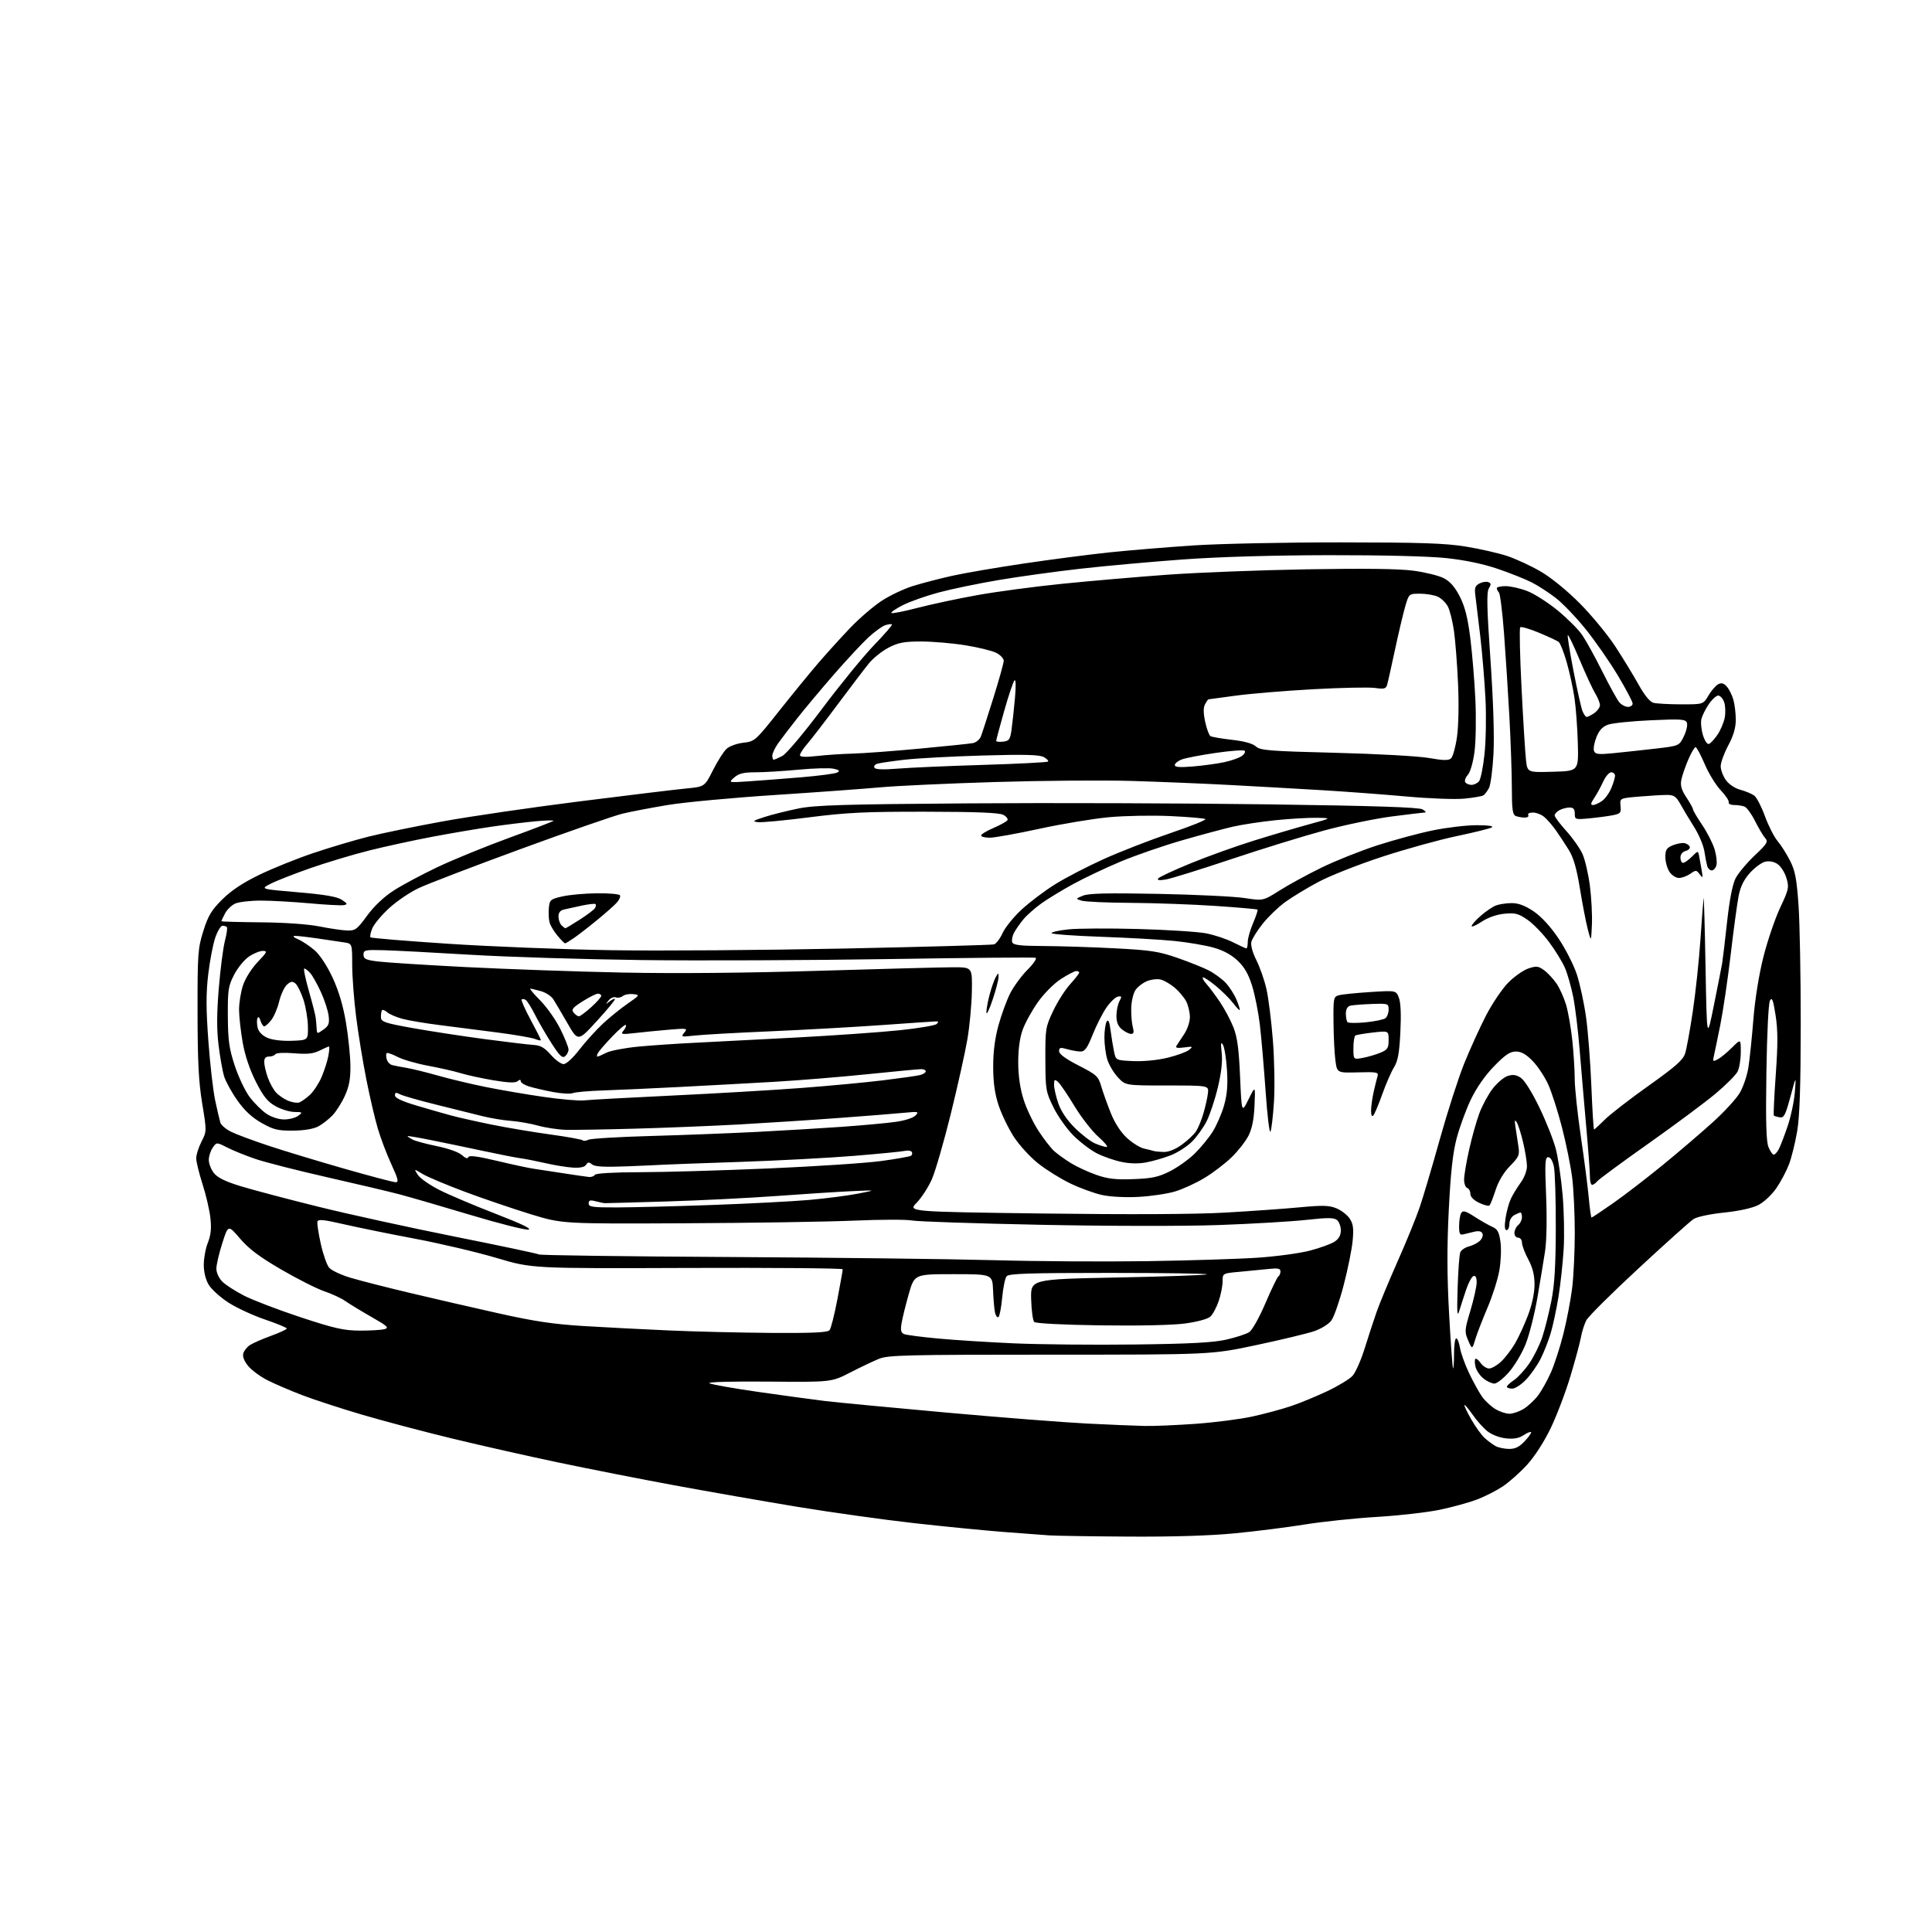<?xml version="1.0" encoding="UTF-8" standalone="no"?>
<svg 
  version="1.1" 
  xmlns="http://www.w3.org/2000/svg" 
  xmlns:xlink="http://www.w3.org/1999/xlink" 
  xmlns:svg="http://www.w3.org/2000/svg"
  xmlns:rdf="http://www.w3.org/1999/02/22-rdf-syntax-ns#"
  xmlns:cc="http://creativecommons.org/ns#"
  xmlns:dc="http://purl.org/dc/elements/1.1/"
  viewBox="0 0 768 768"
  width="768"
  height="768"
>
<style>svg {background-color: white; }</style>"
<path stroke="none" fill="black" fill-rule="evenodd" d="M448.50,610.82C433.65,610.73 419.48,610.51 417.00,610.33C414.52,610.15 406.43,609.54 399.00,608.98C391.57,608.41 375.57,606.84 363.44,605.48C351.30,604.12 330.38,601.20 316.94,598.98C303.50,596.76 281.48,592.91 268.00,590.42C254.53,587.93 233.82,583.86 222.00,581.37C210.18,578.89 191.28,574.63 180.00,571.90C168.72,569.17 152.53,564.89 144.00,562.38C135.47,559.87 124.64,556.33 119.93,554.52C115.22,552.70 109.09,550.07 106.31,548.66C103.53,547.25 100.12,544.74 98.72,543.08C97.13,541.19 96.37,539.31 96.69,538.07C96.98,536.98 98.17,535.46 99.35,534.69C100.53,533.92 104.31,532.26 107.75,531.01C111.19,529.76 114.00,528.45 114.00,528.10C114.00,527.76 110.10,526.15 105.34,524.53C100.58,522.92 94.05,519.89 90.84,517.82C87.62,515.74 84.10,512.57 83.00,510.77C81.75,508.72 81.01,505.73 81.00,502.77C81.00,500.17 81.74,496.20 82.64,493.95C83.82,490.98 84.10,488.32 83.64,484.18C83.30,481.06 81.89,475.00 80.51,470.71C79.13,466.43 78.00,461.80 78.00,460.42C78.00,459.05 78.94,456.07 80.10,453.81C82.19,449.71 82.19,449.68 80.37,438.60C78.96,430.01 78.55,421.84 78.53,402.50C78.50,379.10 78.65,377.03 80.82,370.11C82.73,364.02 84.05,361.82 88.32,357.57C91.87,354.03 96.50,350.95 103.00,347.79C108.22,345.25 117.90,341.35 124.50,339.12C131.10,336.90 141.00,333.95 146.50,332.57C152.00,331.19 165.28,328.47 176.00,326.51C186.72,324.56 211.25,320.97 230.50,318.55C249.75,316.12 268.79,313.82 272.81,313.43C280.11,312.73 280.11,312.73 283.44,306.12C285.28,302.48 287.71,298.66 288.85,297.63C289.99,296.60 292.99,295.53 295.52,295.24C300.03,294.74 300.30,294.49 309.72,282.61C315.01,275.95 322.04,267.35 325.35,263.50C328.66,259.65 334.32,253.41 337.93,249.63C341.54,245.85 347.17,241.01 350.43,238.87C353.69,236.72 359.31,234.06 362.93,232.94C366.54,231.82 373.53,230.00 378.46,228.90C383.39,227.80 396.22,225.60 406.96,224.01C417.71,222.41 433.02,220.42 441.00,219.58C448.98,218.75 464.05,217.50 474.50,216.81C484.95,216.13 511.27,215.58 533.00,215.60C564.82,215.62 574.48,215.94 582.67,217.27C588.26,218.18 595.68,219.87 599.17,221.03C602.65,222.19 608.65,224.97 612.50,227.22C616.64,229.63 622.99,234.82 628.04,239.90C632.73,244.63 639.07,252.32 642.13,257.00C645.18,261.68 649.34,268.49 651.36,272.14C653.71,276.37 655.86,279.00 657.27,279.38C658.50,279.70 663.45,279.98 668.28,279.99C677.07,280.00 677.07,280.00 679.15,276.47C680.29,274.53 682.02,272.52 682.99,272.01C684.28,271.32 685.19,271.55 686.40,272.89C687.32,273.90 688.50,276.25 689.03,278.11C689.56,279.97 690.00,283.56 690.00,286.10C690.00,289.32 689.09,292.43 687.00,296.34C685.35,299.43 684.00,303.14 684.00,304.58C684.00,306.01 684.92,308.49 686.05,310.07C687.26,311.77 689.63,313.36 691.83,313.95C693.88,314.51 696.35,315.54 697.32,316.24C698.29,316.95 700.20,320.63 701.58,324.42C702.95,328.20 705.21,332.65 706.59,334.29C707.98,335.94 710.22,339.48 711.58,342.16C713.60,346.14 714.21,349.36 714.94,359.77C715.43,366.77 715.83,388.02 715.82,407.00C715.80,431.97 715.41,443.78 714.39,449.76C713.62,454.30 712.16,460.19 711.15,462.85C710.14,465.51 707.87,469.79 706.10,472.35C704.31,474.95 701.16,477.90 698.98,479.01C696.57,480.24 691.33,481.40 685.34,482.02C679.77,482.59 674.58,483.70 673.21,484.60C671.88,485.47 662.07,494.26 651.40,504.15C640.72,514.03 631.36,523.34 630.58,524.84C629.81,526.34 628.85,529.35 628.46,531.53C628.07,533.72 626.19,540.67 624.29,547.00C622.40,553.33 618.87,562.60 616.47,567.62C613.83,573.11 610.07,578.95 607.01,582.30C604.21,585.36 599.85,589.23 597.32,590.91C594.78,592.59 590.19,594.92 587.11,596.09C584.02,597.26 577.45,599.07 572.50,600.12C567.55,601.17 556.26,602.46 547.41,602.99C538.56,603.52 525.66,604.88 518.74,606.00C511.82,607.12 499.26,608.71 490.83,609.52C480.89,610.48 466.00,610.93 448.50,610.82zM599.85,575.97C602.34,575.99 603.95,575.19 606.13,572.86C607.74,571.14 608.86,569.53 608.62,569.28C608.37,569.04 607.00,569.61 605.57,570.55C603.71,571.76 601.69,572.11 598.55,571.76C595.99,571.47 592.89,570.26 591.19,568.88C589.57,567.57 586.96,564.63 585.38,562.34C583.79,560.05 582.34,558.33 582.14,558.53C581.95,558.72 583.16,561.28 584.84,564.21C586.51,567.15 588.92,570.49 590.19,571.64C591.46,572.79 593.40,574.22 594.50,574.83C595.60,575.44 598.01,575.95 599.85,575.97zM455.00,566.84C458.57,566.92 467.71,566.53 475.31,565.99C482.91,565.44 493.03,564.14 497.81,563.09C502.59,562.05 509.43,560.21 513.00,559.01C516.58,557.82 523.10,555.14 527.50,553.06C531.90,550.99 536.48,548.21 537.67,546.90C538.86,545.58 541.03,540.67 542.48,536.00C543.94,531.33 546.07,524.80 547.23,521.50C548.38,518.20 552.12,509.19 555.54,501.49C558.97,493.78 562.92,484.11 564.32,479.99C565.73,475.87 569.35,463.65 572.36,452.84C575.38,442.03 579.72,428.53 582.01,422.84C584.30,417.15 588.22,408.54 590.71,403.70C593.21,398.87 597.22,392.94 599.63,390.53C602.03,388.12 605.63,385.62 607.61,384.96C610.77,383.92 611.55,384.02 613.86,385.73C615.31,386.80 617.52,389.18 618.76,391.00C620.00,392.83 621.70,396.61 622.54,399.41C623.37,402.21 624.48,408.55 625.01,413.50C625.54,418.45 625.97,425.43 625.98,429.00C626.00,432.57 627.10,442.93 628.44,452.00C629.78,461.07 631.19,471.99 631.57,476.25C631.96,480.51 632.45,484.00 632.67,484.00C632.89,484.00 636.76,481.41 641.28,478.25C645.80,475.09 654.67,468.27 661.00,463.09C667.33,457.91 676.24,450.29 680.81,446.15C685.39,442.02 690.24,436.74 691.60,434.41C692.97,432.09 694.50,427.56 695.01,424.34C695.52,421.13 696.41,412.54 696.99,405.26C697.64,397.18 699.19,387.49 700.99,380.38C702.60,373.98 705.59,365.20 707.62,360.87C711.09,353.49 711.24,352.75 710.12,349.00C709.46,346.79 707.86,344.30 706.56,343.45C705.09,342.48 703.25,342.15 701.63,342.56C700.21,342.91 697.50,344.91 695.62,347.00C693.22,349.66 691.87,352.40 691.13,356.15C690.55,359.09 689.13,369.60 687.97,379.50C686.80,389.40 684.94,402.00 683.83,407.50C682.73,413.00 681.57,418.56 681.27,419.86C680.77,422.01 680.92,422.11 682.87,421.07C684.04,420.44 686.58,418.35 688.50,416.43C692.00,412.93 692.00,412.93 691.99,418.22C691.98,421.12 691.41,424.61 690.72,425.97C690.04,427.32 686.11,431.26 681.99,434.72C677.87,438.17 665.88,447.09 655.34,454.54C644.80,461.98 635.64,468.73 634.97,469.54C634.30,470.34 633.36,471.00 632.88,471.00C632.39,471.00 632.01,469.54 632.02,467.75C632.03,465.96 631.37,457.07 630.56,448.00C629.75,438.93 628.58,425.20 627.95,417.50C627.33,409.80 626.17,400.23 625.37,396.23C624.56,392.23 623.09,387.05 622.08,384.73C621.07,382.40 618.25,377.80 615.80,374.50C613.36,371.20 609.48,367.20 607.19,365.62C603.60,363.14 602.34,362.81 598.04,363.22C594.95,363.52 591.52,364.71 589.02,366.37C586.81,367.83 585.00,368.62 585.00,368.12C585.00,367.62 586.62,365.78 588.61,364.04C590.60,362.29 593.33,360.45 594.68,359.93C596.03,359.42 598.85,359.00 600.95,359.00C603.61,359.00 606.25,359.99 609.60,362.25C612.68,364.32 616.28,368.23 619.50,373.00C622.29,377.12 625.59,383.61 626.84,387.42C628.08,391.22 629.72,398.87 630.49,404.42C631.26,409.96 632.21,422.26 632.59,431.75C632.98,441.24 633.45,449.00 633.65,449.00C633.84,449.00 635.75,447.25 637.88,445.12C640.02,442.98 647.86,436.91 655.31,431.62C666.10,423.95 669.05,421.35 669.87,418.75C670.44,416.96 671.81,409.43 672.92,402.00C674.03,394.57 675.39,381.75 675.95,373.50C676.51,365.25 677.08,357.82 677.21,357.00C677.34,356.18 677.69,368.55 677.98,384.50C678.50,413.50 678.50,413.50 681.32,399.50C682.87,391.80 684.33,384.38 684.57,383.00C684.81,381.62 685.69,374.28 686.52,366.68C687.50,357.68 688.69,351.57 689.91,349.17C690.95,347.15 694.34,343.08 697.45,340.13C702.51,335.35 702.96,334.61 701.67,333.14C700.88,332.24 699.07,329.19 697.66,326.37C696.25,323.56 694.36,320.97 693.46,320.62C692.57,320.28 690.71,320.00 689.33,320.00C687.96,320.00 686.99,319.52 687.19,318.93C687.39,318.34 685.96,316.18 684.01,314.13C682.07,312.09 679.19,307.40 677.63,303.71C676.06,300.02 674.43,297.00 674.01,297.00C673.59,297.00 672.28,299.24 671.10,301.99C669.92,304.73 668.68,308.34 668.35,310.00C667.90,312.27 668.40,314.00 670.37,316.99C671.82,319.17 673.00,321.31 673.00,321.74C673.00,322.17 674.64,324.97 676.66,327.95C678.67,330.94 680.88,335.29 681.58,337.61C682.28,339.93 682.61,342.77 682.31,343.92C682.01,345.06 681.17,346.00 680.45,346.00C679.73,346.00 678.91,345.21 678.64,344.25C678.37,343.29 677.85,340.62 677.50,338.33C677.14,336.04 675.34,331.76 673.49,328.83C671.63,325.90 669.18,321.81 668.04,319.75C666.28,316.58 665.44,316.00 662.63,316.00C660.80,316.00 655.83,316.29 651.59,316.65C643.88,317.30 643.88,317.30 644.19,320.36C644.47,323.13 644.18,323.47 641.00,324.09C639.08,324.46 634.91,325.01 631.75,325.31C626.18,325.84 626.00,325.78 626.00,323.43C626.00,321.64 625.45,321.00 623.93,321.00C622.80,321.00 621.00,321.47 619.93,322.04C618.87,322.60 618.00,323.55 618.00,324.14C618.00,324.73 620.09,327.52 622.65,330.35C625.21,333.18 628.10,337.30 629.08,339.50C630.06,341.70 631.37,347.32 631.99,352.00C632.61,356.68 632.97,363.65 632.81,367.50C632.50,374.50 632.50,374.50 631.19,369.50C630.47,366.75 629.06,359.45 628.05,353.27C626.72,345.11 625.49,340.88 623.56,337.77C622.10,335.42 619.79,331.93 618.43,330.00C617.06,328.07 615.01,325.71 613.86,324.75C612.72,323.79 610.68,323.00 609.33,323.00C607.95,323.00 607.15,323.44 607.50,324.00C607.84,324.55 607.23,325.00 606.14,325.00C605.05,325.00 603.45,324.73 602.58,324.39C601.28,323.89 601.00,321.91 600.98,313.14C600.97,307.29 600.53,294.62 600.01,285.00C599.49,275.38 598.53,260.52 597.89,252.00C597.25,243.47 596.33,236.07 595.86,235.55C595.39,235.03 595.00,234.24 595.00,233.80C595.00,233.36 596.57,233.00 598.49,233.00C600.41,233.00 604.25,233.86 607.03,234.92C609.81,235.97 615.24,239.43 619.11,242.59C622.97,245.75 627.40,250.18 628.94,252.42C630.48,254.66 634.10,261.23 636.98,267.00C639.86,272.77 642.91,278.29 643.76,279.25C644.61,280.21 646.14,281.00 647.15,281.00C648.17,281.00 649.00,280.40 649.00,279.67C649.00,278.94 646.33,273.88 643.06,268.42C639.79,262.96 634.02,254.68 630.24,250.00C626.46,245.32 621.15,239.79 618.43,237.69C615.72,235.60 611.48,232.84 609.00,231.57C606.52,230.29 600.45,227.86 595.50,226.17C589.63,224.16 582.50,222.67 575.00,221.86C567.97,221.11 549.70,220.66 528.00,220.69C505.44,220.74 484.30,221.36 470.00,222.41C457.62,223.31 439.42,224.96 429.55,226.07C419.67,227.19 405.06,229.20 397.07,230.56C389.08,231.91 378.38,234.12 373.30,235.48C368.22,236.83 361.75,239.11 358.93,240.54C356.11,241.97 354.04,243.38 354.34,243.68C354.64,243.97 359.30,243.06 364.69,241.65C370.09,240.24 380.80,237.95 388.50,236.57C396.20,235.18 411.50,233.14 422.50,232.04C433.50,230.93 452.18,229.32 464.00,228.46C475.82,227.60 500.80,226.63 519.50,226.31C542.60,225.91 556.21,226.09 561.95,226.87C566.60,227.50 572.00,228.84 573.95,229.85C576.41,231.12 578.35,233.34 580.27,237.09C582.31,241.07 583.42,245.42 584.45,253.50C585.22,259.55 586.13,270.57 586.48,278.00C586.83,285.43 586.67,294.80 586.14,298.83C585.57,303.10 584.47,306.93 583.49,308.02C582.56,309.04 582.10,310.35 582.46,310.94C582.82,311.52 583.94,312.00 584.94,312.00C585.94,312.00 587.28,311.36 587.93,310.58C588.58,309.81 589.56,304.97 590.11,299.83C590.67,294.70 590.85,284.88 590.51,278.00C590.17,271.12 589.24,259.88 588.44,253.00C587.64,246.12 586.76,238.83 586.49,236.79C586.08,233.75 586.37,232.87 588.07,231.96C589.22,231.35 590.81,231.10 591.60,231.40C592.76,231.85 592.81,232.33 591.85,233.87C590.91,235.37 591.04,241.48 592.47,262.09C593.60,278.50 594.06,292.63 593.68,299.69C593.35,305.91 592.54,312.01 591.89,313.25C591.23,314.49 590.24,315.80 589.68,316.17C589.11,316.53 585.69,317.12 582.08,317.47C578.44,317.83 568.12,317.44 559.00,316.61C549.92,315.79 534.62,314.65 525.00,314.08C515.38,313.51 499.18,312.59 489.00,312.05C478.82,311.50 461.27,310.78 450.00,310.44C438.73,310.10 414.20,310.30 395.50,310.87C376.80,311.44 356.32,312.39 350.00,312.97C343.68,313.55 324.75,314.93 307.94,316.03C291.14,317.12 272.01,318.91 265.44,320.00C258.87,321.09 250.80,322.64 247.50,323.43C244.20,324.22 225.99,330.54 207.04,337.48C188.09,344.42 169.77,351.44 166.34,353.08C162.91,354.71 157.66,358.28 154.68,361.01C151.70,363.74 148.69,367.34 147.99,369.02C147.30,370.69 146.98,372.31 147.28,372.61C147.58,372.91 161.48,374.06 178.16,375.16C194.85,376.27 224.03,377.41 243.00,377.72C261.98,378.02 303.60,377.72 335.50,377.06C367.40,376.40 394.22,375.65 395.11,375.41C395.99,375.16 397.54,373.14 398.54,370.92C399.54,368.70 402.95,364.49 406.12,361.55C409.29,358.62 415.27,354.11 419.41,351.53C423.55,348.94 432.24,344.44 438.72,341.51C445.20,338.58 457.15,333.93 465.28,331.17C473.42,328.42 479.65,325.90 479.15,325.59C478.64,325.28 472.43,324.74 465.36,324.41C458.29,324.07 447.32,324.27 441.00,324.84C434.68,325.42 422.16,327.49 413.19,329.45C404.22,331.40 395.34,333.00 393.44,333.00C391.55,333.00 390.00,332.61 390.00,332.12C390.00,331.64 392.22,330.29 394.94,329.12C397.66,327.95 400.15,326.57 400.47,326.05C400.79,325.53 400.05,324.56 398.82,323.91C397.25,323.06 388.20,322.70 368.04,322.67C344.12,322.63 336.64,322.99 321.81,324.88C312.07,326.13 302.85,327.00 301.31,326.82C298.90,326.55 299.28,326.25 304.00,324.74C307.02,323.77 313.10,322.26 317.50,321.37C324.13,320.05 335.65,319.70 385.00,319.35C417.73,319.11 471.27,319.29 504.00,319.74C546.81,320.33 564.06,320.90 565.50,321.75C566.60,322.41 567.03,322.95 566.46,322.97C565.89,322.99 560.04,323.69 553.46,324.53C546.88,325.37 534.75,327.88 526.50,330.10C518.25,332.33 501.60,337.46 489.50,341.51C477.40,345.56 465.75,349.19 463.61,349.58C461.04,350.04 459.93,349.93 460.34,349.25C460.69,348.69 466.50,345.97 473.24,343.21C479.98,340.44 491.35,336.36 498.50,334.14C505.65,331.91 515.55,328.99 520.50,327.64C529.50,325.18 529.50,325.18 523.36,325.09C519.98,325.04 512.59,325.47 506.93,326.06C501.28,326.64 493.69,327.79 490.07,328.62C486.46,329.45 477.37,331.89 469.88,334.05C462.38,336.21 451.40,340.00 445.48,342.49C439.55,344.97 431.05,349.00 426.60,351.43C422.14,353.87 416.42,357.35 413.88,359.18C411.34,361.01 408.14,363.85 406.78,365.50C405.41,367.15 403.75,369.55 403.07,370.83C402.40,372.11 402.09,373.80 402.39,374.58C402.82,375.69 405.49,376.01 414.72,376.06C421.20,376.09 433.93,376.49 443.00,376.96C457.35,377.70 460.61,378.19 468.00,380.76C472.68,382.38 478.30,384.63 480.50,385.76C482.70,386.89 485.71,389.10 487.20,390.66C488.68,392.22 490.62,395.24 491.51,397.36C492.39,399.48 492.98,401.35 492.81,401.52C492.64,401.68 491.42,400.40 490.10,398.66C488.78,396.92 485.65,393.83 483.15,391.79C480.64,389.74 478.38,388.28 478.13,388.54C477.87,388.80 478.57,390.02 479.68,391.25C480.79,392.49 483.19,395.71 485.01,398.41C486.82,401.10 489.21,405.60 490.32,408.41C491.84,412.28 492.47,416.97 492.95,428.00C493.58,442.50 493.58,442.50 496.31,437.00C499.04,431.50 499.04,431.50 498.69,439.50C498.44,445.09 497.70,448.72 496.25,451.54C495.11,453.76 492.11,457.59 489.58,460.04C487.06,462.49 482.24,466.17 478.87,468.21C475.51,470.26 470.22,472.69 467.13,473.62C464.03,474.55 457.50,475.52 452.61,475.78C447.45,476.06 441.38,475.75 438.11,475.04C435.03,474.37 429.35,472.30 425.50,470.45C421.65,468.61 415.88,465.02 412.69,462.48C409.49,459.95 405.13,455.17 403.00,451.88C400.87,448.58 398.16,442.98 396.98,439.44C395.45,434.85 394.83,430.47 394.81,424.18C394.79,418.20 395.47,412.85 396.90,407.62C398.07,403.36 400.17,397.62 401.57,394.85C402.98,392.09 406.08,387.87 408.46,385.48C410.86,383.09 412.29,380.96 411.65,380.73C411.02,380.51 384.85,380.74 353.50,381.24C322.15,381.74 277.82,381.92 255.00,381.64C232.18,381.35 201.57,380.41 187.00,379.53C172.43,378.65 156.90,377.84 152.50,377.72C145.10,377.52 144.50,377.65 144.50,379.50C144.50,381.17 145.41,381.61 150.21,382.20C153.34,382.60 169.09,383.60 185.21,384.43C201.32,385.25 229.35,386.24 247.50,386.61C268.73,387.04 296.73,386.78 326.00,385.89C351.02,385.13 374.88,384.50 379.00,384.50C386.50,384.50 386.50,384.50 386.33,394.08C386.24,399.36 385.44,407.91 384.56,413.08C383.68,418.26 380.71,431.62 377.96,442.77C375.21,453.91 371.82,465.61 370.43,468.77C369.04,471.92 366.33,476.12 364.40,478.09C360.90,481.68 360.90,481.68 414.70,482.39C449.06,482.83 475.18,482.71 487.00,482.03C497.18,481.45 510.52,480.51 516.65,479.93C525.93,479.06 528.39,479.13 531.32,480.36C533.26,481.17 535.62,483.01 536.56,484.46C537.92,486.53 538.16,488.38 537.69,493.29C537.37,496.71 535.76,504.64 534.12,510.92C532.48,517.20 530.29,523.50 529.24,524.92C528.16,526.38 525.16,528.23 522.33,529.19C519.57,530.12 509.26,532.60 499.41,534.69C481.50,538.50 481.50,538.50 417.50,538.50C360.66,538.50 353.05,538.68 349.46,540.13C347.24,541.03 342.06,543.49 337.96,545.60C330.50,549.43 330.50,549.43 305.50,549.21C290.82,549.08 281.12,549.35 282.00,549.86C282.82,550.35 291.60,551.90 301.50,553.32C311.40,554.74 323.32,556.36 328.00,556.93C332.68,557.49 354.36,559.56 376.18,561.52C398.00,563.48 423.20,565.44 432.18,565.89C441.16,566.34 451.43,566.76 455.00,566.84zM600.00,561.99C601.38,561.99 603.91,561.13 605.63,560.08C607.36,559.03 609.93,556.65 611.35,554.78C612.77,552.92 615.09,548.78 616.51,545.58C617.92,542.38 620.17,535.43 621.50,530.13C622.82,524.83 624.38,516.69 624.96,512.03C625.53,507.37 626.00,497.45 626.00,490.00C626.00,482.55 625.53,472.70 624.96,468.12C624.38,463.54 622.56,454.55 620.91,448.15C619.26,441.74 616.78,434.02 615.40,431.00C614.02,427.98 611.25,423.81 609.24,421.75C606.63,419.06 604.74,418.00 602.60,418.00C600.26,418.00 598.35,419.28 593.91,423.85C590.31,427.55 586.92,432.42 584.68,437.10C582.73,441.17 580.20,448.10 579.04,452.50C577.51,458.33 576.66,466.06 575.91,481.00C575.17,495.79 575.21,507.35 576.05,522.50C576.69,534.05 577.39,543.69 577.61,543.92C577.82,544.15 578.00,541.56 578.00,538.17C578.00,534.77 578.39,532.00 578.87,532.00C579.35,532.00 580.02,533.69 580.36,535.75C580.69,537.81 582.33,542.36 583.99,545.86C585.66,549.35 587.98,553.56 589.15,555.21C590.32,556.85 592.68,559.05 594.39,560.10C596.10,561.14 598.62,561.99 600.00,561.99zM601.13,552.00C599.96,552.00 599.00,551.66 599.00,551.25C599.00,550.84 600.29,549.64 601.86,548.59C603.42,547.54 606.17,544.53 607.97,541.90C609.76,539.28 612.07,534.56 613.11,531.43C614.14,528.30 615.75,521.86 616.69,517.12C617.96,510.75 618.42,503.15 618.45,488.00C618.48,476.73 618.14,465.81 617.70,463.75C617.22,461.48 616.33,460.00 615.44,460.00C614.19,460.00 614.07,462.22 614.60,475.25C614.98,484.39 614.81,493.30 614.17,497.50C613.58,501.35 612.19,509.76 611.08,516.18C609.96,522.61 607.87,530.81 606.43,534.40C604.99,537.99 602.02,542.97 599.82,545.46C597.63,547.96 595.03,550.00 594.05,550.00C593.07,550.00 591.13,549.11 589.75,548.02C588.36,546.92 586.93,544.85 586.56,543.40C586.20,541.95 586.16,540.51 586.47,540.19C586.79,539.88 587.74,540.61 588.58,541.81C589.42,543.01 590.94,544.00 591.95,544.00C592.96,544.00 595.11,542.76 596.72,541.25C598.33,539.74 600.83,536.47 602.28,533.99C603.72,531.51 606.05,526.44 607.45,522.72C609.02,518.57 610.00,513.90 610.00,510.63C610.00,506.86 609.27,503.92 607.50,500.60C606.12,498.01 605.00,495.02 605.00,493.95C605.00,492.88 604.33,492.00 603.50,492.00C602.67,492.00 602.00,491.16 602.00,490.12C602.00,489.09 602.67,487.68 603.50,487.00C604.33,486.32 605.00,484.91 605.00,483.88C605.00,482.84 604.75,482.00 604.43,482.00C604.12,482.00 603.00,482.47 601.93,483.04C600.83,483.63 600.00,485.12 600.00,486.54C600.00,487.89 599.50,489.00 598.89,489.00C598.13,489.00 598.00,487.50 598.48,484.25C598.87,481.64 599.83,478.15 600.60,476.50C601.38,474.85 603.14,471.97 604.51,470.10C605.91,468.19 606.99,465.35 606.99,463.60C606.98,461.90 606.30,457.63 605.47,454.13C604.64,450.63 603.50,447.03 602.93,446.13C602.13,444.89 602.01,445.33 602.42,448.00C602.71,449.93 603.22,453.30 603.56,455.50C604.13,459.17 603.85,459.83 600.25,463.51C597.77,466.03 595.66,469.55 594.54,473.01C593.56,476.03 592.47,478.80 592.13,479.16C591.78,479.53 589.92,479.07 588.00,478.15C585.82,477.11 584.50,475.76 584.50,474.57C584.49,473.52 583.93,472.48 583.25,472.25C582.56,472.02 582.00,470.52 582.00,468.91C582.00,467.30 582.89,461.97 583.99,457.07C585.08,452.16 586.91,445.63 588.07,442.54C589.22,439.46 591.59,435.07 593.33,432.80C595.08,430.52 597.75,428.24 599.28,427.73C601.37,427.04 602.69,427.22 604.54,428.43C606.01,429.40 609.03,434.23 611.95,440.28C614.66,445.90 617.60,453.35 618.49,456.84C619.38,460.32 620.57,468.42 621.15,474.84C621.72,481.25 621.92,491.03 621.58,496.57C621.24,502.12 620.31,510.67 619.51,515.57C618.71,520.48 617.32,526.98 616.42,530.00C615.51,533.02 613.72,537.59 612.43,540.13C611.14,542.68 608.55,546.40 606.67,548.38C604.80,550.37 602.30,552.00 601.13,552.00zM586.46,532.37C585.20,536.50 585.20,536.50 583.62,532.84C582.14,529.38 582.18,528.74 584.53,520.92C585.89,516.37 587.00,511.34 587.00,509.74C587.00,507.86 586.56,506.98 585.75,507.24C585.06,507.47 583.75,509.87 582.84,512.58C581.93,515.28 580.70,519.08 580.11,521.00C579.26,523.79 579.12,521.97 579.43,512.00C579.64,505.12 580.11,498.75 580.48,497.84C580.85,496.93 582.35,495.88 583.82,495.51C585.30,495.14 587.26,494.16 588.18,493.33C589.11,492.49 589.62,491.18 589.33,490.41C588.97,489.48 587.92,489.21 586.15,489.60C584.69,489.92 582.71,490.40 581.75,490.66C580.30,491.05 580.00,490.47 580.02,487.32C580.02,485.22 580.41,482.89 580.88,482.15C581.56,481.09 582.64,481.39 586.12,483.64C588.53,485.20 591.69,487.00 593.14,487.65C595.31,488.60 595.91,489.70 596.47,493.75C596.84,496.47 596.63,501.57 596.00,505.09C595.38,508.62 593.25,515.27 591.29,519.87C589.33,524.47 587.15,530.09 586.46,532.37zM451.00,534.46C473.19,534.19 482.23,533.70 487.47,532.52C491.31,531.65 495.41,530.31 496.58,529.54C497.79,528.75 500.61,523.72 503.04,518.01C505.42,512.45 507.73,507.67 508.18,507.39C508.63,507.11 509.00,506.22 509.00,505.41C509.00,504.24 508.00,504.04 504.25,504.44C501.64,504.72 496.46,505.22 492.75,505.56C486.00,506.16 486.00,506.16 486.00,509.40C486.00,511.18 485.30,514.70 484.44,517.22C483.58,519.74 482.09,522.52 481.11,523.40C480.09,524.32 475.86,525.46 471.09,526.11C466.15,526.77 452.66,527.07 437.46,526.85C422.48,526.64 411.69,526.08 411.11,525.49C410.57,524.95 410.03,520.90 409.90,516.50C409.68,508.50 409.68,508.50 444.43,507.82C463.55,507.45 479.45,506.88 479.76,506.57C480.08,506.26 462.54,506.00 440.79,506.00C409.19,506.00 401.02,506.27 400.15,507.32C399.54,508.05 398.75,511.89 398.38,515.86C398.01,519.82 397.34,523.29 396.88,523.57C396.43,523.85 395.82,523.05 395.54,521.79C395.25,520.53 394.90,516.58 394.76,513.00C394.50,506.50 394.50,506.50 379.00,506.50C363.50,506.50 363.50,506.50 361.22,514.50C359.97,518.90 358.69,524.12 358.37,526.10C357.92,528.90 358.17,529.85 359.46,530.34C360.37,530.70 366.38,531.48 372.81,532.08C379.24,532.68 392.82,533.55 403.00,534.00C413.18,534.45 434.77,534.66 451.00,534.46zM306.63,529.85C323.27,529.96 329.01,529.69 329.77,528.75C330.33,528.06 331.73,522.51 332.89,516.41C334.05,510.31 335.00,504.97 335.00,504.56C335.00,504.14 307.21,503.90 273.25,504.03C211.50,504.26 211.50,504.26 197.50,500.09C189.80,497.80 175.18,494.34 165.00,492.42C154.82,490.50 142.00,487.88 136.50,486.62C128.52,484.78 126.44,484.58 126.18,485.64C126.00,486.38 126.61,490.36 127.53,494.51C128.45,498.65 129.95,502.90 130.85,503.95C131.76,505.00 135.52,506.78 139.21,507.89C142.91,509.00 153.48,511.71 162.71,513.90C171.95,516.10 187.82,519.76 198.00,522.03C212.36,525.25 219.97,526.39 232.00,527.12C240.53,527.64 255.82,528.44 266.00,528.88C276.18,529.33 294.46,529.77 306.63,529.85zM143.00,528.94C147.12,528.96 151.54,528.70 152.80,528.36C154.80,527.82 154.10,527.17 147.53,523.43C143.37,521.05 138.72,518.22 137.20,517.14C135.67,516.06 131.97,514.34 128.96,513.32C125.96,512.30 118.24,508.41 111.82,504.67C103.14,499.62 98.93,496.47 95.42,492.36C90.71,486.84 90.71,486.84 88.37,494.17C87.08,498.20 86.02,502.76 86.01,504.30C86.01,505.92 87.00,508.09 88.38,509.47C89.69,510.78 93.63,513.31 97.13,515.10C100.63,516.88 110.70,520.72 119.50,523.63C132.98,528.08 136.68,528.91 143.00,528.94zM456.00,501.33C472.77,501.08 492.58,500.46 500.00,499.95C507.43,499.45 516.76,498.18 520.75,497.13C524.74,496.08 529.13,494.49 530.50,493.59C532.20,492.48 533.00,491.04 533.00,489.10C533.00,487.53 532.32,485.68 531.49,484.99C530.30,484.00 527.77,483.99 519.24,484.93C513.33,485.58 497.70,486.50 484.50,486.97C470.60,487.46 440.72,487.42 413.50,486.87C387.65,486.35 364.70,485.58 362.50,485.16C360.30,484.74 349.95,484.76 339.50,485.22C329.05,485.67 298.68,486.15 272.00,486.27C223.50,486.50 223.50,486.50 211.00,482.68C204.12,480.57 192.43,476.59 185.00,473.83C177.57,471.06 169.93,467.84 168.00,466.68C164.50,464.55 164.50,464.55 166.10,467.03C166.98,468.39 170.81,471.07 174.61,473.00C178.41,474.93 188.49,479.20 197.01,482.50C207.57,486.59 211.70,488.59 209.98,488.79C208.59,488.96 198.24,486.33 186.98,482.95C175.71,479.57 163.12,475.92 159.00,474.82C154.88,473.73 141.82,470.64 130.00,467.96C118.17,465.28 105.34,462.00 101.48,460.68C97.62,459.36 92.58,457.32 90.28,456.14C86.10,454.01 86.10,454.01 84.55,456.23C83.70,457.45 83.00,459.63 83.00,461.09C83.00,462.54 83.91,464.89 85.03,466.31C86.48,468.15 89.59,469.67 95.78,471.56C100.58,473.03 114.40,476.68 126.50,479.68C138.60,482.68 163.08,488.04 180.90,491.60C198.72,495.16 213.74,498.34 214.27,498.67C214.81,499.00 248.83,499.46 289.87,499.68C330.92,499.91 378.23,500.48 395.00,500.94C411.77,501.41 439.23,501.58 456.00,501.33zM245.25,479.97C251.44,479.96 268.43,479.52 283.00,479.00C297.57,478.48 314.90,477.58 321.50,477.01C328.10,476.43 336.88,475.30 341.00,474.50C348.50,473.05 348.50,473.05 338.50,473.51C333.00,473.77 319.50,474.64 308.50,475.44C297.50,476.24 277.93,477.22 265.00,477.60C252.07,477.99 241.05,478.29 240.50,478.28C239.95,478.26 238.26,477.92 236.75,477.52C234.59,476.94 234.00,477.13 234.00,478.39C234.00,479.78 235.57,480.00 245.25,479.97zM157.18,469.95C158.61,469.99 158.35,468.87 155.54,462.75C153.70,458.76 151.28,452.35 150.15,448.50C149.01,444.65 146.97,435.88 145.61,429.00C144.24,422.12 142.42,410.95 141.56,404.16C140.70,397.37 140.00,388.05 140.00,383.45C140.00,375.09 140.00,375.09 136.75,374.61C134.96,374.34 130.26,373.65 126.31,373.06C122.35,372.48 118.30,372.02 117.31,372.04C116.15,372.06 116.61,372.56 118.58,373.42C120.27,374.16 123.22,376.14 125.14,377.82C127.21,379.63 130.10,384.07 132.24,388.69C134.65,393.89 136.42,399.84 137.53,406.50C138.45,412.00 139.24,419.65 139.29,423.50C139.36,428.75 138.82,431.75 137.14,435.50C135.90,438.25 133.68,441.78 132.20,443.34C130.71,444.90 128.15,446.90 126.50,447.78C124.62,448.78 120.88,449.40 116.50,449.44C110.45,449.49 108.75,449.08 104.00,446.40C100.17,444.24 97.23,441.50 94.33,437.40C92.04,434.15 89.67,429.82 89.05,427.77C88.44,425.72 87.46,420.17 86.88,415.43C86.12,409.24 86.15,402.91 86.97,392.90C87.60,385.24 88.70,376.73 89.41,374.00C90.12,371.27 90.47,368.80 90.18,368.52C89.90,368.23 89.11,368.00 88.43,368.00C87.75,368.00 86.46,370.14 85.56,372.75C84.67,375.36 83.41,381.93 82.77,387.34C81.88,394.91 81.89,401.04 82.83,413.84C83.50,423.00 84.72,433.65 85.55,437.50C86.37,441.35 87.30,445.30 87.60,446.27C87.90,447.24 89.80,448.86 91.82,449.88C93.85,450.89 100.61,453.41 106.86,455.48C113.11,457.55 126.61,461.64 136.86,464.57C147.11,467.50 156.26,469.92 157.18,469.95zM450.50,468.72C457.93,468.45 460.46,467.91 465.00,465.63C468.02,464.11 472.44,460.99 474.80,458.68C477.17,456.38 480.39,452.48 481.97,450.00C483.55,447.52 485.61,442.82 486.55,439.55C487.80,435.19 488.12,431.42 487.75,425.42C487.47,420.93 486.75,416.40 486.16,415.37C485.33,413.92 485.21,414.63 485.64,418.50C486.02,421.85 485.52,426.39 484.12,432.24C482.98,437.05 480.96,443.13 479.63,445.75C478.30,448.37 475.64,452.05 473.72,453.93C471.80,455.80 468.06,458.20 465.40,459.24C462.75,460.28 458.41,461.54 455.75,462.05C452.57,462.65 449.15,462.59 445.71,461.86C442.85,461.25 438.48,459.72 436.00,458.46C433.52,457.19 429.35,454.02 426.73,451.41C424.10,448.79 420.52,443.75 418.78,440.20C415.73,434.00 415.60,433.23 415.55,421.12C415.50,409.00 415.62,408.24 418.64,401.88C420.36,398.23 423.40,393.45 425.39,391.26C427.37,389.06 429.00,386.97 429.00,386.63C429.00,386.28 428.48,386.00 427.84,386.00C427.20,386.00 424.48,387.41 421.79,389.13C418.99,390.93 415.07,394.86 412.57,398.38C410.18,401.75 407.43,406.75 406.47,409.50C405.34,412.71 404.73,417.36 404.76,422.50C404.79,427.74 405.52,432.77 406.89,437.07C408.03,440.69 410.71,446.31 412.84,449.57C414.97,452.83 417.79,456.46 419.11,457.63C420.42,458.80 423.37,460.92 425.67,462.34C427.96,463.76 432.46,465.85 435.67,466.98C440.30,468.62 443.36,468.98 450.50,468.72zM234.19,467.87C235.12,467.94 236.16,467.55 236.50,467.00C236.87,466.40 243.96,465.99 254.31,465.97C263.76,465.96 286.80,465.29 305.50,464.48C324.20,463.67 344.37,462.34 350.32,461.52C356.27,460.71 361.56,459.77 362.08,459.45C362.61,459.13 362.77,458.44 362.46,457.93C362.14,457.41 360.89,457.22 359.69,457.50C358.48,457.77 349.40,458.66 339.49,459.47C329.59,460.29 308.89,461.38 293.49,461.90C278.10,462.42 264.60,462.91 263.50,463.00C262.40,463.08 255.95,463.37 249.17,463.64C240.20,463.99 236.44,463.78 235.35,462.87C234.14,461.87 233.68,461.90 232.99,463.01C232.43,463.92 230.64,464.31 227.82,464.15C225.44,464.02 220.57,463.23 217.00,462.41C213.43,461.59 208.93,460.70 207.00,460.44C205.07,460.18 198.32,458.86 192.00,457.50C185.68,456.15 176.34,454.21 171.25,453.19C166.16,452.17 162.00,451.47 162.00,451.63C162.00,451.80 162.88,452.40 163.96,452.98C165.04,453.56 169.43,454.74 173.71,455.62C178.24,456.54 182.40,458.03 183.64,459.18C185.02,460.44 185.92,460.73 186.17,459.99C186.44,459.18 189.77,459.61 197.53,461.45C203.56,462.89 210.07,464.29 212.00,464.57C213.93,464.84 219.32,465.67 224.00,466.40C228.68,467.13 233.26,467.79 234.19,467.87zM705.09,459.00C705.55,459.00 706.44,458.04 707.07,456.87C707.69,455.71 709.28,451.60 710.59,447.74C711.90,443.89 713.20,437.76 713.48,434.12C714.00,427.50 714.00,427.50 711.71,436.00C709.74,443.30 709.14,444.45 707.46,444.15C706.38,443.97 705.33,443.65 705.13,443.45C704.93,443.26 705.27,435.95 705.89,427.21C706.76,415.06 706.74,409.52 705.83,403.62C704.87,397.50 704.42,396.28 703.60,397.71C703.00,398.76 702.41,410.56 702.17,426.26C701.87,446.04 702.09,453.80 703.01,456.01C703.69,457.66 704.62,459.00 705.09,459.00zM462.60,457.92C464.55,457.97 467.23,456.89 469.81,455.02C472.08,453.38 474.62,450.98 475.47,449.69C476.31,448.40 477.65,445.13 478.43,442.42C479.22,439.71 480.00,436.15 480.18,434.50C480.50,431.50 480.50,431.50 463.93,431.50C447.36,431.50 447.36,431.50 444.32,428.18C442.64,426.35 440.76,423.15 440.14,421.06C439.51,418.97 439.01,415.07 439.02,412.38C439.02,409.70 439.43,406.86 439.93,406.08C440.56,405.08 441.02,406.12 441.47,409.58C441.82,412.29 442.44,416.07 442.84,418.00C443.57,421.50 443.57,421.50 450.52,421.80C454.61,421.98 460.22,421.43 464.17,420.46C467.85,419.56 471.69,418.15 472.68,417.34C474.34,415.99 474.18,415.90 470.73,416.37C467.97,416.74 467.15,416.56 467.68,415.69C468.09,415.04 469.45,412.97 470.71,411.11C471.99,409.22 473.00,406.21 473.00,404.31C473.00,402.44 472.34,399.63 471.54,398.07C470.73,396.51 468.67,394.06 466.96,392.62C465.25,391.18 462.75,389.72 461.40,389.39C460.06,389.05 457.59,389.34 455.90,390.04C454.22,390.74 452.16,392.35 451.32,393.63C450.49,394.90 449.75,398.10 449.68,400.72C449.61,403.35 449.89,406.74 450.30,408.25C450.85,410.30 450.68,411.00 449.63,411.00C448.86,411.00 447.23,410.19 446.01,409.21C444.47,407.96 443.80,406.33 443.80,403.83C443.80,401.86 444.33,399.25 444.98,398.03C446.01,396.11 445.93,395.87 444.38,396.17C443.39,396.36 441.35,398.31 439.83,400.51C438.31,402.70 435.85,407.54 434.37,411.25C432.25,416.58 431.24,418.00 429.59,418.00C428.43,418.00 426.03,417.58 424.24,417.07C421.48,416.28 421.00,416.40 421.00,417.86C421.00,419.00 423.62,420.93 428.75,423.55C436.02,427.28 436.58,427.81 437.82,432.01C438.54,434.48 440.28,439.30 441.67,442.73C443.26,446.64 445.65,450.25 448.08,452.45C450.21,454.37 453.20,456.23 454.72,456.56C456.25,456.90 457.95,457.33 458.50,457.51C459.05,457.69 460.89,457.88 462.60,457.92zM439.89,455.96C440.66,455.98 439.21,454.18 436.67,451.94C434.14,449.71 429.81,444.15 427.05,439.58C424.29,435.01 421.35,430.70 420.51,430.01C419.23,428.95 419.00,429.13 419.00,431.20C419.00,432.54 419.75,435.85 420.67,438.54C421.73,441.67 424.08,445.17 427.17,448.26C429.83,450.92 433.46,453.73 435.25,454.51C437.04,455.29 439.13,455.94 439.89,455.96zM233.88,453.07C234.77,452.60 245.85,451.93 258.50,451.58C271.15,451.23 290.05,450.50 300.50,449.97C310.95,449.44 326.25,448.52 334.50,447.94C342.75,447.35 352.39,446.47 355.91,445.98C359.63,445.47 362.99,444.40 363.91,443.43C365.39,441.87 365.09,441.80 359.50,442.34C356.20,442.67 344.50,443.60 333.50,444.41C322.50,445.23 304.73,446.38 294.00,446.98C283.27,447.57 264.60,448.33 252.50,448.66C240.40,449.00 227.97,449.20 224.89,449.12C221.80,449.03 216.85,448.28 213.89,447.46C210.92,446.63 206.03,445.77 203.00,445.55C199.97,445.33 194.80,444.46 191.50,443.62C188.20,442.79 179.97,440.74 173.22,439.07C166.46,437.40 160.05,435.56 158.97,434.98C157.42,434.15 157.00,434.25 157.00,435.43C157.00,436.46 159.78,437.76 165.75,439.53C170.56,440.96 176.75,442.73 179.50,443.47C182.25,444.22 189.45,445.83 195.50,447.06C201.55,448.29 212.01,450.05 218.74,450.97C225.47,451.89 231.27,452.94 231.62,453.29C231.97,453.64 232.99,453.54 233.88,453.07zM505.03,449.85C504.63,450.60 503.76,443.40 503.10,433.85C502.43,424.31 501.41,412.45 500.83,407.50C500.25,402.55 498.87,395.57 497.77,392.00C496.33,387.31 494.73,384.50 492.03,381.92C489.52,379.53 486.31,377.79 482.39,376.69C479.15,375.78 472.23,374.60 467.00,374.06C461.77,373.52 448.61,372.77 437.75,372.39C426.89,372.01 418.00,371.35 418.00,370.93C418.00,370.50 421.03,369.83 424.73,369.44C428.43,369.04 440.92,368.98 452.48,369.29C464.04,369.61 476.18,370.39 479.46,371.02C482.74,371.66 487.56,373.26 490.18,374.59C492.79,375.92 495.17,377.00 495.47,377.00C495.76,377.00 496.00,375.85 496.00,374.44C496.00,373.02 496.96,369.64 498.14,366.90C499.31,364.17 500.10,361.78 499.89,361.58C499.67,361.38 492.06,360.72 482.97,360.11C473.88,359.50 458.81,358.96 449.47,358.90C440.14,358.85 431.38,358.46 430.00,358.04C427.50,357.28 427.50,357.28 430.50,356.04C432.75,355.11 440.25,354.93 460.50,355.33C475.35,355.62 490.78,356.37 494.80,356.99C502.10,358.12 502.10,358.12 508.66,353.98C512.26,351.70 519.74,347.62 525.27,344.92C530.80,342.21 540.76,338.23 547.41,336.07C554.06,333.91 564.07,331.21 569.66,330.07C575.24,328.93 583.12,328.01 587.16,328.03C591.72,328.05 593.93,328.38 593.00,328.91C592.17,329.38 585.88,330.94 579.00,332.38C572.12,333.82 558.85,337.50 549.50,340.55C540.15,343.61 528.73,348.11 524.13,350.56C519.52,353.01 513.51,356.66 510.77,358.67C508.03,360.68 504.03,364.54 501.89,367.26C499.74,369.97 497.74,373.18 497.44,374.40C497.10,375.72 497.90,378.63 499.42,381.66C500.82,384.44 502.62,389.59 503.42,393.11C504.23,396.62 505.38,405.80 505.99,413.50C506.59,421.20 506.79,432.23 506.42,438.00C506.05,443.77 505.42,449.11 505.03,449.85zM112.96,445.00C114.97,445.00 117.49,444.34 118.56,443.53C120.39,442.15 120.30,442.06 117.00,442.02C115.08,441.99 111.70,440.95 109.50,439.71C106.36,437.94 104.68,435.85 101.70,429.98C99.28,425.22 97.39,419.59 96.49,414.50C95.71,410.10 95.05,404.22 95.03,401.43C95.02,398.64 95.74,394.19 96.64,391.55C97.56,388.85 100.11,384.83 102.47,382.38C106.18,378.49 106.41,378.00 104.48,378.00C103.28,378.00 100.79,379.01 98.96,380.25C97.12,381.49 94.47,384.74 93.06,387.48C90.73,392.01 90.51,393.51 90.57,403.98C90.63,413.69 91.07,416.79 93.35,423.71C94.85,428.23 97.53,433.85 99.32,436.20C101.12,438.55 104.09,441.49 105.94,442.74C107.91,444.06 110.81,445.00 112.96,445.00zM545.89,443.45C545.36,444.02 545.01,443.23 545.02,441.45C545.04,439.83 545.50,436.48 546.06,434.00C546.62,431.52 547.31,428.72 547.60,427.78C548.07,426.23 547.27,426.07 539.81,426.28C531.50,426.50 531.50,426.50 530.84,421.50C530.47,418.75 530.14,411.94 530.09,406.37C530.00,396.67 530.10,396.21 532.25,395.62C533.49,395.28 539.10,394.71 544.72,394.35C554.94,393.70 554.94,393.70 556.07,396.60C556.81,398.47 557.02,403.33 556.67,410.27C556.26,418.65 555.69,421.76 554.13,424.29C553.03,426.07 550.92,430.90 549.46,435.02C547.99,439.13 546.39,442.93 545.89,443.45zM118.95,438.25C119.80,437.95 121.70,436.59 123.18,435.24C124.65,433.88 126.75,430.68 127.84,428.13C128.93,425.58 130.14,421.81 130.52,419.75C130.91,417.69 131.02,416.00 130.76,416.00C130.51,416.00 128.83,416.74 127.03,417.63C124.53,418.88 122.13,419.13 116.90,418.69C113.02,418.37 109.79,418.53 109.46,419.06C109.14,419.58 108.01,420.00 106.94,420.00C105.58,420.00 105.01,420.67 105.04,422.25C105.07,423.49 105.70,426.22 106.45,428.32C107.20,430.42 108.64,433.06 109.65,434.20C110.67,435.34 112.83,436.84 114.45,437.53C116.07,438.22 118.09,438.54 118.95,438.25zM232.19,437.42C234.23,437.18 249.98,436.32 267.19,435.50C284.41,434.68 307.50,433.33 318.50,432.49C329.50,431.66 344.12,430.29 350.98,429.45C357.85,428.61 364.49,427.67 365.73,427.35C366.98,427.04 368.00,426.38 368.00,425.89C368.00,425.40 367.19,425.00 366.21,425.00C365.22,425.00 355.70,425.90 345.06,426.99C334.41,428.09 317.78,429.45 308.10,430.02C298.42,430.58 281.27,431.52 270.00,432.10C258.73,432.68 245.00,433.30 239.50,433.48C234.00,433.66 228.69,434.13 227.71,434.53C226.73,434.92 223.13,434.72 219.71,434.07C216.29,433.42 212.04,432.43 210.25,431.87C208.46,431.31 207.00,430.37 207.00,429.80C207.00,429.08 206.61,429.08 205.74,429.80C204.85,430.54 201.95,430.42 195.99,429.41C191.32,428.61 185.47,427.34 183.00,426.57C180.53,425.81 174.75,424.50 170.16,423.65C165.58,422.80 160.11,421.22 158.01,420.12C155.91,419.03 153.98,418.36 153.71,418.63C153.44,418.90 153.44,419.97 153.72,421.02C153.99,422.07 154.95,423.13 155.86,423.38C156.76,423.62 159.30,424.12 161.50,424.47C163.70,424.83 169.32,426.21 174.00,427.54C178.68,428.87 187.22,430.91 193.00,432.08C198.78,433.25 209.12,435.03 216.00,436.02C222.88,437.02 230.16,437.65 232.19,437.42zM224.05,423.00C225.10,423.00 227.76,420.56 230.31,417.25C232.75,414.09 236.94,409.46 239.62,406.96C242.30,404.46 246.75,400.86 249.50,398.96C254.41,395.56 254.45,395.49 251.69,395.18C250.14,395.00 248.29,395.35 247.57,395.94C246.84,396.54 245.59,396.78 244.79,396.47C243.98,396.16 242.69,396.72 241.91,397.70C240.62,399.35 240.65,399.38 242.27,398.11C243.25,397.34 244.23,396.90 244.46,397.13C244.69,397.35 241.48,401.26 237.32,405.80C229.78,414.06 229.78,414.06 225.59,406.78C223.29,402.78 220.75,398.48 219.95,397.23C219.15,395.98 216.93,394.52 215.00,393.99C213.07,393.45 211.18,393.01 210.80,393.01C210.41,393.00 212.21,395.14 214.80,397.75C217.38,400.36 220.96,405.45 222.75,409.06C224.54,412.67 226.00,416.33 226.00,417.19C226.00,418.05 225.39,419.26 224.64,419.88C223.56,420.78 222.46,419.73 219.26,414.75C217.05,411.31 214.07,406.17 212.64,403.32C211.21,400.47 209.55,397.84 208.95,397.47C208.36,397.10 207.64,397.03 207.36,397.31C207.08,397.58 208.69,401.21 210.93,405.37C213.17,409.52 215.00,413.15 215.00,413.44C215.00,413.72 213.99,413.54 212.75,413.03C211.51,412.52 204.88,411.37 198.00,410.47C191.12,409.57 180.78,408.25 175.00,407.52C169.22,406.80 162.47,405.67 160.00,405.01C157.53,404.35 154.76,403.15 153.85,402.34C152.94,401.53 152.01,401.24 151.78,401.68C151.56,402.13 151.40,403.38 151.43,404.46C151.49,406.18 153.06,406.71 164.00,408.67C170.88,409.90 183.70,411.87 192.50,413.04C201.30,414.21 210.12,415.26 212.10,415.38C214.86,415.54 216.46,416.45 218.95,419.29C220.74,421.33 223.03,423.00 224.05,423.00zM541.75,420.52C543.81,420.13 546.96,419.21 548.75,418.46C551.58,417.28 552.00,416.63 552.00,413.42C552.00,409.74 552.00,409.74 545.78,410.44C542.37,410.83 539.22,411.37 538.78,411.63C538.35,411.90 538.00,414.17 538.00,416.67C538.00,421.22 538.00,421.22 541.75,420.52zM237.50,420.00C237.83,420.00 239.41,419.32 241.01,418.49C242.62,417.66 248.33,416.57 253.71,416.05C259.10,415.54 269.12,414.86 276.00,414.53C282.88,414.20 301.04,413.26 316.37,412.44C331.70,411.62 350.33,410.31 357.77,409.52C365.21,408.74 371.77,407.63 372.35,407.05C373.08,406.32 373.08,406.00 372.33,406.00C371.74,406.00 362.09,406.66 350.88,407.46C339.67,408.26 319.48,409.39 306.00,409.97C292.52,410.55 279.03,411.31 276.01,411.66C270.79,412.26 270.59,412.20 272.01,410.49C273.43,408.76 273.15,408.71 266.00,409.31C261.88,409.66 255.80,410.26 252.50,410.64C246.95,411.27 246.60,411.20 247.89,409.64C248.66,408.71 249.05,407.72 248.77,407.44C248.49,407.16 246.07,409.21 243.40,412.00C240.72,414.79 238.17,417.73 237.72,418.54C237.27,419.34 237.17,420.00 237.50,420.00zM116.00,413.73C122.50,413.50 122.50,413.50 122.40,407.95C122.34,404.90 121.53,400.10 120.59,397.28C119.66,394.46 118.23,391.61 117.43,390.94C116.26,389.97 115.58,390.07 114.06,391.44C113.02,392.39 111.63,395.37 110.98,398.07C110.34,400.77 108.92,404.11 107.83,405.49C106.74,406.87 105.49,408.00 105.04,408.00C104.60,408.00 103.93,406.99 103.55,405.75C103.11,404.32 102.67,403.97 102.34,404.79C102.04,405.50 102.09,407.22 102.44,408.61C102.82,410.15 104.31,411.68 106.28,412.55C108.23,413.40 112.07,413.87 116.00,413.73zM128.54,409.30C130.66,407.80 131.01,406.89 130.64,403.82C130.40,401.79 129.02,397.53 127.56,394.34C126.10,391.16 124.18,387.75 123.30,386.78C122.41,385.80 121.36,385.00 120.97,385.00C120.57,385.00 121.37,388.94 122.74,393.75C124.11,398.56 125.35,403.40 125.49,404.50C125.63,405.60 125.80,407.53 125.87,408.80C126.00,411.06 126.04,411.07 128.54,409.30zM542.93,406.38C546.54,406.02 550.06,405.29 550.75,404.74C551.44,404.20 552.00,402.65 552.00,401.31C552.00,398.93 551.81,398.87 545.25,399.10C541.54,399.23 537.71,399.54 536.75,399.78C535.62,400.07 535.00,401.20 535.00,402.95C535.00,404.44 535.30,405.97 535.68,406.34C536.05,406.72 539.31,406.73 542.93,406.38zM230.12,404.00C230.60,404.00 232.80,402.37 235.00,400.38C237.20,398.39 239.00,396.37 239.00,395.88C239.00,395.40 238.41,395.00 237.70,395.00C236.98,395.00 234.24,396.37 231.60,398.04C227.63,400.56 227.02,401.32 228.03,402.54C228.70,403.34 229.64,404.00 230.12,404.00zM394.55,397.50C393.26,401.35 392.16,403.60 392.11,402.50C392.06,401.40 392.64,398.20 393.38,395.39C394.13,392.58 395.24,389.43 395.84,388.39C396.90,386.56 396.94,386.57 396.92,388.50C396.91,389.60 395.84,393.65 394.55,397.50zM224.63,375.00C224.38,375.00 223.01,373.62 221.59,371.92C220.16,370.23 218.74,367.82 218.43,366.56C218.11,365.30 218.00,362.75 218.18,360.89C218.48,357.72 218.82,357.43 223.50,356.35C226.25,355.71 232.41,355.15 237.19,355.10C241.97,355.04 246.13,355.40 246.44,355.90C246.74,356.39 246.20,357.67 245.24,358.75C244.29,359.82 240.80,362.92 237.50,365.62C234.20,368.33 230.06,371.54 228.29,372.77C226.53,374.00 224.88,375.00 224.63,375.00zM138.02,369.89C141.22,369.99 141.95,369.45 145.88,364.05C148.59,360.33 152.52,356.59 156.36,354.09C159.74,351.89 167.68,347.65 174.00,344.65C180.32,341.66 193.15,336.42 202.50,333.01C211.85,329.61 219.72,326.58 220.00,326.30C220.28,326.01 217.12,326.09 213.00,326.47C208.88,326.85 201.00,327.81 195.50,328.61C190.00,329.41 179.43,331.20 172.00,332.60C164.57,334.00 153.25,336.46 146.83,338.07C140.42,339.67 129.84,342.85 123.33,345.12C116.83,347.40 109.70,350.19 107.50,351.34C103.50,353.42 103.50,353.42 118.40,354.69C129.22,355.61 134.00,356.44 135.90,357.70C138.13,359.19 138.25,359.48 136.70,359.80C135.71,360.00 129.56,359.68 123.03,359.08C116.50,358.49 107.77,358.00 103.62,358.00C99.48,358.00 94.91,358.54 93.47,359.19C92.03,359.85 90.21,361.63 89.43,363.15C88.64,364.66 88.00,366.04 88.00,366.20C88.00,366.37 95.09,366.56 103.75,366.64C113.21,366.72 122.50,367.38 127.00,368.28C131.12,369.11 136.09,369.83 138.02,369.89zM224.75,369.00C224.94,369.00 227.50,367.46 230.44,365.58C233.38,363.70 236.10,361.65 236.49,361.02C236.88,360.38 236.99,359.66 236.73,359.40C236.48,359.14 234.07,359.40 231.38,359.97C228.70,360.55 225.49,361.25 224.25,361.53C222.72,361.87 222.00,362.77 222.00,364.32C222.00,365.57 222.54,367.14 223.20,367.80C223.86,368.46 224.56,369.00 224.75,369.00zM667.39,349.00C666.20,349.00 664.51,347.90 663.62,346.54C662.73,345.18 662.00,342.53 662.00,340.66C662.00,337.83 662.50,337.04 664.92,336.03C666.53,335.37 668.63,334.98 669.59,335.16C670.55,335.35 671.50,336.01 671.71,336.62C671.91,337.24 671.16,337.99 670.04,338.28C668.81,338.60 668.00,339.64 668.00,340.91C668.00,342.06 668.47,343.00 669.05,343.00C669.62,343.00 671.19,341.90 672.54,340.55C674.99,338.10 674.99,338.10 675.43,340.30C675.67,341.51 676.13,344.06 676.45,345.97C676.98,349.09 676.90,349.24 675.66,347.56C674.37,345.79 674.15,345.78 671.92,347.34C670.62,348.25 668.58,349.00 667.39,349.00zM633.21,320.00C633.95,320.00 635.56,319.29 636.79,318.43C638.02,317.57 639.70,315.27 640.51,313.31C641.33,311.36 642.00,309.14 642.00,308.38C642.00,307.62 641.32,307.00 640.48,307.00C639.65,307.00 638.20,308.69 637.27,310.75C636.33,312.81 634.73,315.74 633.71,317.25C632.33,319.30 632.20,320.00 633.21,320.00zM297.50,310.60C301.90,310.30 311.31,309.58 318.41,308.99C325.51,308.40 332.00,307.54 332.83,307.08C333.99,306.43 333.64,306.08 331.36,305.58C329.72,305.22 323.45,305.39 317.44,305.96C311.42,306.53 303.74,307.00 300.36,307.00C295.58,307.00 293.70,307.46 291.86,309.07C289.50,311.14 289.50,311.14 297.50,310.60zM617.35,306.78C627.50,306.50 627.50,306.50 627.21,295.50C627.05,289.45 626.45,281.35 625.89,277.50C625.33,273.65 623.93,267.24 622.79,263.25C621.65,259.27 620.21,255.63 619.60,255.17C619.00,254.70 615.46,253.06 611.74,251.51C608.02,249.96 604.68,248.99 604.31,249.36C603.94,249.73 604.18,260.71 604.85,273.76C605.51,286.82 606.31,299.65 606.62,302.28C607.20,307.07 607.20,307.07 617.35,306.78zM356.89,305.54C361.62,305.15 376.87,304.48 390.77,304.06C404.67,303.64 416.29,303.04 416.60,302.73C416.92,302.42 416.13,301.61 414.87,300.93C413.14,300.00 407.11,299.85 390.53,300.33C378.41,300.68 364.45,301.43 359.50,302.01C354.55,302.58 349.71,303.30 348.74,303.60C347.76,303.90 347.26,304.62 347.62,305.20C348.05,305.90 351.18,306.01 356.89,305.54zM474.32,304.67C478.35,304.33 483.92,303.57 486.71,302.97C489.50,302.37 492.62,301.27 493.64,300.52C494.66,299.78 495.17,298.84 494.78,298.45C494.38,298.05 489.21,298.43 483.28,299.29C477.35,300.15 471.26,301.32 469.75,301.90C468.24,302.48 467.00,303.48 467.00,304.12C467.00,304.97 469.04,305.12 474.32,304.67zM576.81,301.47C577.53,300.83 578.60,296.98 579.18,292.90C579.79,288.58 579.97,279.74 579.59,271.64C579.25,264.01 578.52,254.65 577.98,250.83C577.43,247.01 576.35,242.65 575.57,241.14C574.79,239.63 572.97,237.85 571.53,237.19C570.09,236.54 566.91,236.00 564.48,236.00C560.06,236.00 560.06,236.00 558.55,241.25C557.72,244.14 555.89,251.90 554.48,258.50C553.08,265.10 551.68,271.31 551.38,272.30C550.93,273.80 550.13,273.99 546.67,273.48C544.38,273.13 533.27,273.36 522.00,273.98C510.73,274.60 496.81,275.76 491.08,276.55C485.34,277.35 480.52,278.00 480.36,278.00C480.20,278.00 479.60,278.87 479.03,279.94C478.31,281.29 478.33,283.42 479.08,286.93C479.67,289.71 480.62,292.27 481.18,292.61C481.74,292.96 485.59,293.62 489.74,294.09C494.60,294.63 497.97,295.56 499.24,296.72C500.99,298.30 504.45,298.58 530.85,299.25C547.36,299.66 563.82,300.58 568.00,301.31C573.72,302.32 575.81,302.36 576.81,301.47zM307.55,302.00C307.85,302.00 309.39,301.34 310.96,300.52C312.59,299.68 319.39,291.60 326.83,281.69C333.99,272.15 343.25,260.81 347.41,256.49C351.58,252.18 354.79,248.46 354.57,248.23C354.34,248.00 353.15,248.13 351.93,248.52C350.71,248.91 347.69,251.09 345.22,253.36C342.75,255.64 336.62,262.23 331.59,268.00C326.57,273.77 319.97,281.65 316.93,285.50C313.89,289.35 310.42,293.92 309.20,295.65C307.99,297.39 307.00,299.53 307.00,300.40C307.00,301.28 307.25,302.00 307.55,302.00zM324.75,300.52C328.46,300.10 334.88,299.67 339.00,299.57C343.12,299.46 355.05,298.58 365.50,297.60C375.95,296.63 385.53,295.63 386.78,295.39C388.04,295.14 389.46,293.94 389.93,292.72C390.41,291.50 392.64,284.60 394.90,277.38C397.15,270.17 399.00,263.54 399.00,262.66C399.00,261.78 397.69,260.37 396.08,259.54C394.48,258.71 388.97,257.35 383.83,256.52C378.70,255.69 370.77,255.01 366.22,255.00C359.37,255.00 357.11,255.43 353.22,257.45C350.62,258.80 347.11,261.61 345.41,263.70C343.71,265.79 338.12,273.12 333.00,280.00C327.87,286.88 322.40,293.98 320.84,295.78C319.28,297.59 318.00,299.57 318.00,300.17C318.00,300.94 320.04,301.05 324.75,300.52zM641.38,299.40C645.29,299.01 652.77,298.20 658.00,297.60C667.50,296.50 667.50,296.50 669.35,292.72C670.36,290.64 670.91,288.21 670.57,287.32C670.02,285.88 668.33,285.76 656.21,286.32C648.65,286.66 641.05,287.44 639.31,288.04C637.04,288.83 635.73,290.23 634.60,293.04C633.74,295.19 633.31,297.65 633.65,298.52C634.15,299.85 635.38,299.99 641.38,299.40zM679.31,295.74C679.96,295.52 681.50,293.87 682.73,292.06C683.95,290.25 685.25,287.18 685.62,285.24C685.98,283.29 685.87,280.53 685.37,279.10C684.86,277.67 683.81,276.50 683.02,276.50C682.23,276.50 680.54,278.05 679.26,279.94C677.99,281.83 676.67,284.46 676.34,285.78C676.01,287.10 676.27,289.97 676.93,292.15C677.60,294.41 678.63,295.96 679.31,295.74zM398.74,294.82C401.17,294.54 401.56,293.98 402.11,290.00C402.46,287.52 403.06,281.90 403.46,277.50C403.90,272.58 403.82,269.88 403.25,270.50C402.74,271.05 400.90,276.53 399.16,282.69C397.42,288.84 396.00,294.16 396.00,294.50C396.00,294.85 397.23,294.99 398.74,294.82zM630.75,285.00C631.19,285.00 632.56,284.30 633.78,283.44C635.00,282.59 636.00,281.18 636.00,280.31C636.00,279.44 635.15,277.33 634.11,275.62C633.07,273.90 630.29,267.89 627.93,262.27C625.57,256.64 623.45,252.22 623.22,252.45C622.99,252.68 623.99,258.98 625.44,266.46C626.89,273.94 628.50,281.17 629.01,282.53C629.53,283.89 630.31,285.00 630.75,285.00z" />

</svg>